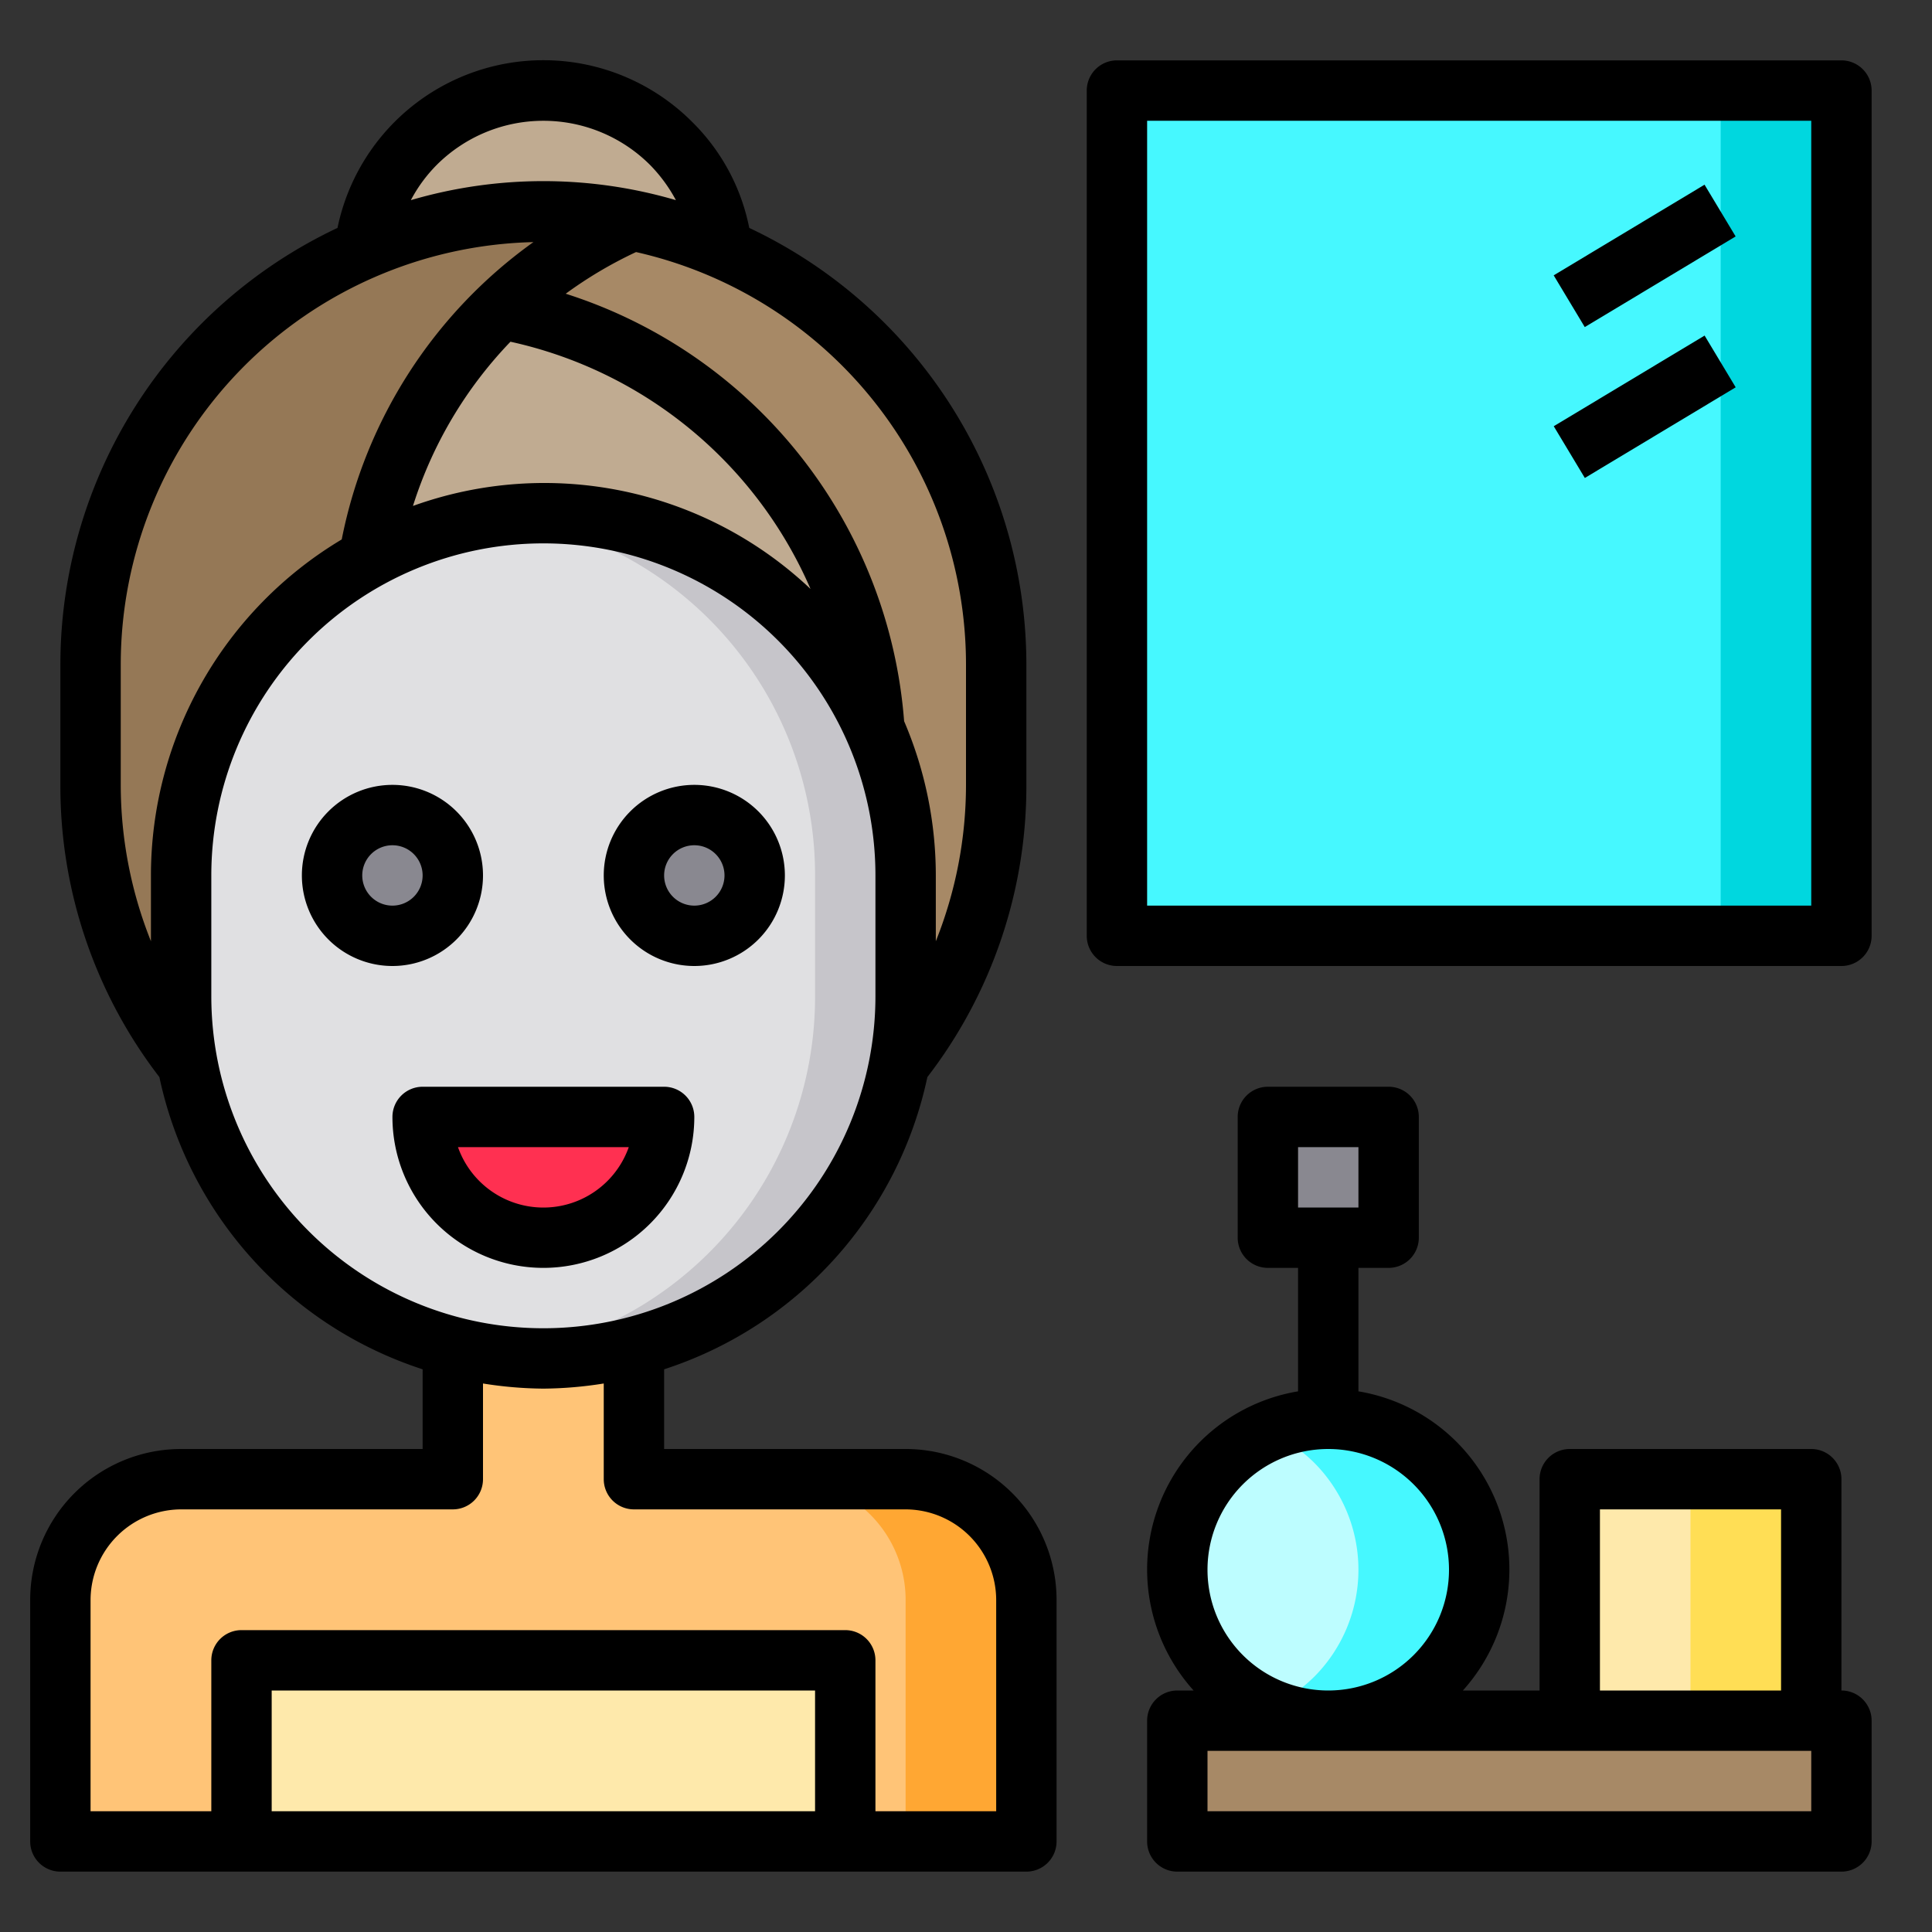 <svg height="512" viewBox="0 0 64 64" width="512" xmlns="http://www.w3.org/2000/svg"><rect x="0" y="0" width="64" height="64" fill="#333333" stroke="none"/><g id="mask-skin-skin_care-beauty-woman" data-name="mask-skin-skin care-beauty-woman"><path d="m39 57h22v4h-22z" fill="#a78966"/><path d="m37 3h24v28h-24z" fill="#46f8ff"/><path d="m57 3h4v28h-4z" fill="#00d7df"/><path d="m52 49h8v8h-8z" fill="#fee9ab"/><path d="m56 49h4v8h-4z" fill="#ffde55"/><path d="m47.54 48.46a5.022 5.022 0 1 1 -3.54-1.46 5.022 5.022 0 0 1 3.54 1.46z" fill="#bdfdff"/><path d="m49 52a4.985 4.985 0 0 1 -5 5 5.106 5.106 0 0 1 -2-.41 5.131 5.131 0 0 0 1.54-1.05 5.022 5.022 0 0 0 0-7.08 5.131 5.131 0 0 0 -1.54-1.05 5.106 5.106 0 0 1 2-.41 4.985 4.985 0 0 1 5 5z" fill="#46f8ff"/><path d="m46 37v4h-2-2v-4z" fill="#898890"/><path d="m2 61v-8a4 4 0 0 1 4-4h9v-4.38a12.032 12.032 0 0 0 6 0v4.38h9a4 4 0 0 1 4 4v8z" fill="#ffc477"/><path d="m34 53v8h-4v-8a4 4 0 0 0 -4-4h4a4 4 0 0 1 4 4z" fill="#ffa733"/><path d="m33 22v4a14.9 14.9 0 0 1 -3.21 9.26 12.026 12.026 0 0 0 .21-2.26v-4a12.017 12.017 0 0 0 -1.03-4.88 15.031 15.031 0 0 0 -12.34-13.89l-.02-.02a14.879 14.879 0 0 1 4.33-2.92 15 15 0 0 1 12.06 14.71z" fill="#a78966"/><path d="m30 29v4a11.965 11.965 0 0 1 -9 11.62 12.032 12.032 0 0 1 -6 0 11.965 11.965 0 0 1 -9-11.62v-4a12 12 0 0 1 6.22-10.52 12.024 12.024 0 0 1 14.27 2.03 11.968 11.968 0 0 1 3.51 8.49z" fill="#e0e0e2"/><path d="m30 29v4a11.965 11.965 0 0 1 -9 11.62 11.858 11.858 0 0 1 -3 .38 10.6 10.6 0 0 1 -1.5-.1 10.722 10.722 0 0 0 1.5-.28 11.965 11.965 0 0 0 9-11.62v-4a11.965 11.965 0 0 0 -10.51-11.9 10.84 10.84 0 0 1 1.51-.1 11.98 11.98 0 0 1 12 12z" fill="#c6c5ca"/><path d="m8 55h20v6h-20z" fill="#fee9ab"/><path d="m28.97 24.12a11.99 11.99 0 0 0 -10.97-7.12 11.883 11.883 0 0 0 -5.78 1.48 14.965 14.965 0 0 1 4.39-8.27l.02.02a15.031 15.031 0 0 1 12.34 13.89z" fill="#c0ab91"/><circle cx="23" cy="29" fill="#898890" r="2"/><path d="m22.24 4.76a5.914 5.914 0 0 1 1.71 3.47 14.968 14.968 0 0 0 -5.95-1.23 14.9 14.9 0 0 0 -5.95 1.23 6 6 0 0 1 10.19-3.47z" fill="#c0ab91"/><path d="m14 37h8a4 4 0 0 1 -8 0z" fill="#ff3051"/><path d="m18 7a14.956 14.956 0 0 1 2.94.29 15.087 15.087 0 0 0 -8.72 11.19 12 12 0 0 0 -6.22 10.52v4a12.026 12.026 0 0 0 .21 2.26 14.9 14.9 0 0 1 -3.21-9.26v-4a15 15 0 0 1 15-15z" fill="#957856"/><circle cx="13" cy="29" fill="#898890" r="2"/><path d="m30 48h-8v-2.64a13.023 13.023 0 0 0 8.72-9.68 15.8 15.8 0 0 0 3.28-9.68v-4a16 16 0 0 0 -9.18-14.45 6.782 6.782 0 0 0 -1.87-3.49 6.964 6.964 0 0 0 -11.77 3.49 16 16 0 0 0 -9.18 14.45v4a15.8 15.8 0 0 0 3.28 9.68 13.023 13.023 0 0 0 8.72 9.68v2.64h-8a5 5 0 0 0 -5 5v8a1 1 0 0 0 1 1h32a1 1 0 0 0 1-1v-8a5 5 0 0 0 -5-5zm2-26v4a13.963 13.963 0 0 1 -1 5.18v-2.18a13 13 0 0 0 -1.05-5.11 16.163 16.163 0 0 0 -11.21-14.16 13.881 13.881 0 0 1 2.33-1.38 14.014 14.014 0 0 1 10.93 13.65zm-5.15-2.49a12.834 12.834 0 0 0 -13.17-2.75 13.858 13.858 0 0 1 3.23-5.44 14.135 14.135 0 0 1 9.94 8.19zm-12.38-14.05a5 5 0 0 1 7.07.01 5.094 5.094 0 0 1 .85 1.16 15.61 15.61 0 0 0 -8.78 0 4.905 4.905 0 0 1 .86-1.17zm-9.47 23.54v2.18a13.963 13.963 0 0 1 -1-5.18v-4a14 14 0 0 1 13.67-13.98 15.89 15.89 0 0 0 -6.35 9.85 12.971 12.971 0 0 0 -6.32 11.13zm2 4v-4a11 11 0 0 1 22 0v4a11 11 0 0 1 -22 0zm20 27h-18v-4h18zm6 0h-4v-5a1 1 0 0 0 -1-1h-20a1 1 0 0 0 -1 1v5h-4v-7a3.009 3.009 0 0 1 3-3h9a1 1 0 0 0 1-1v-3.17a13.161 13.161 0 0 0 2 .17 13.161 13.161 0 0 0 2-.17v3.17a1 1 0 0 0 1 1h9a3.009 3.009 0 0 1 3 3z"/><path d="m16 29a3 3 0 1 0 -3 3 3 3 0 0 0 3-3zm-4 0a1 1 0 1 1 1 1 1 1 0 0 1 -1-1z"/><path d="m23 32a3 3 0 1 0 -3-3 3 3 0 0 0 3 3zm0-4a1 1 0 1 1 -1 1 1 1 0 0 1 1-1z"/><path d="m23 37a1 1 0 0 0 -1-1h-8a1 1 0 0 0 -1 1 5 5 0 0 0 10 0zm-7.829 1h5.658a3 3 0 0 1 -5.658 0z"/><path d="m61 56v-7a1 1 0 0 0 -1-1h-8a1 1 0 0 0 -1 1v7h-2.54a5.984 5.984 0 0 0 -3.46-9.91v-4.09h1a1 1 0 0 0 1-1v-4a1 1 0 0 0 -1-1h-4a1 1 0 0 0 -1 1v4a1 1 0 0 0 1 1h1v4.09a5.984 5.984 0 0 0 -3.46 9.91h-.54a1 1 0 0 0 -1 1v4a1 1 0 0 0 1 1h22a1 1 0 0 0 1-1v-4a1 1 0 0 0 -1-1zm-8-6h6v6h-6zm-10-12h2v2h-2zm1 10a4 4 0 1 1 -4 4 4 4 0 0 1 4-4zm16 12h-20v-2h20z"/><path d="m61 2h-24a1 1 0 0 0 -1 1v28a1 1 0 0 0 1 1h24a1 1 0 0 0 1-1v-28a1 1 0 0 0 -1-1zm-1 28h-22v-26h22z"/><path d="m51.585 7.5h5.831v2h-5.831z" transform="matrix(.857 -.515 .515 .857 3.397 29.26)"/><path d="m51.585 12.5h5.831v2h-5.831z" transform="matrix(.857 -.515 .515 .857 .824 29.973)"/></g></svg>
